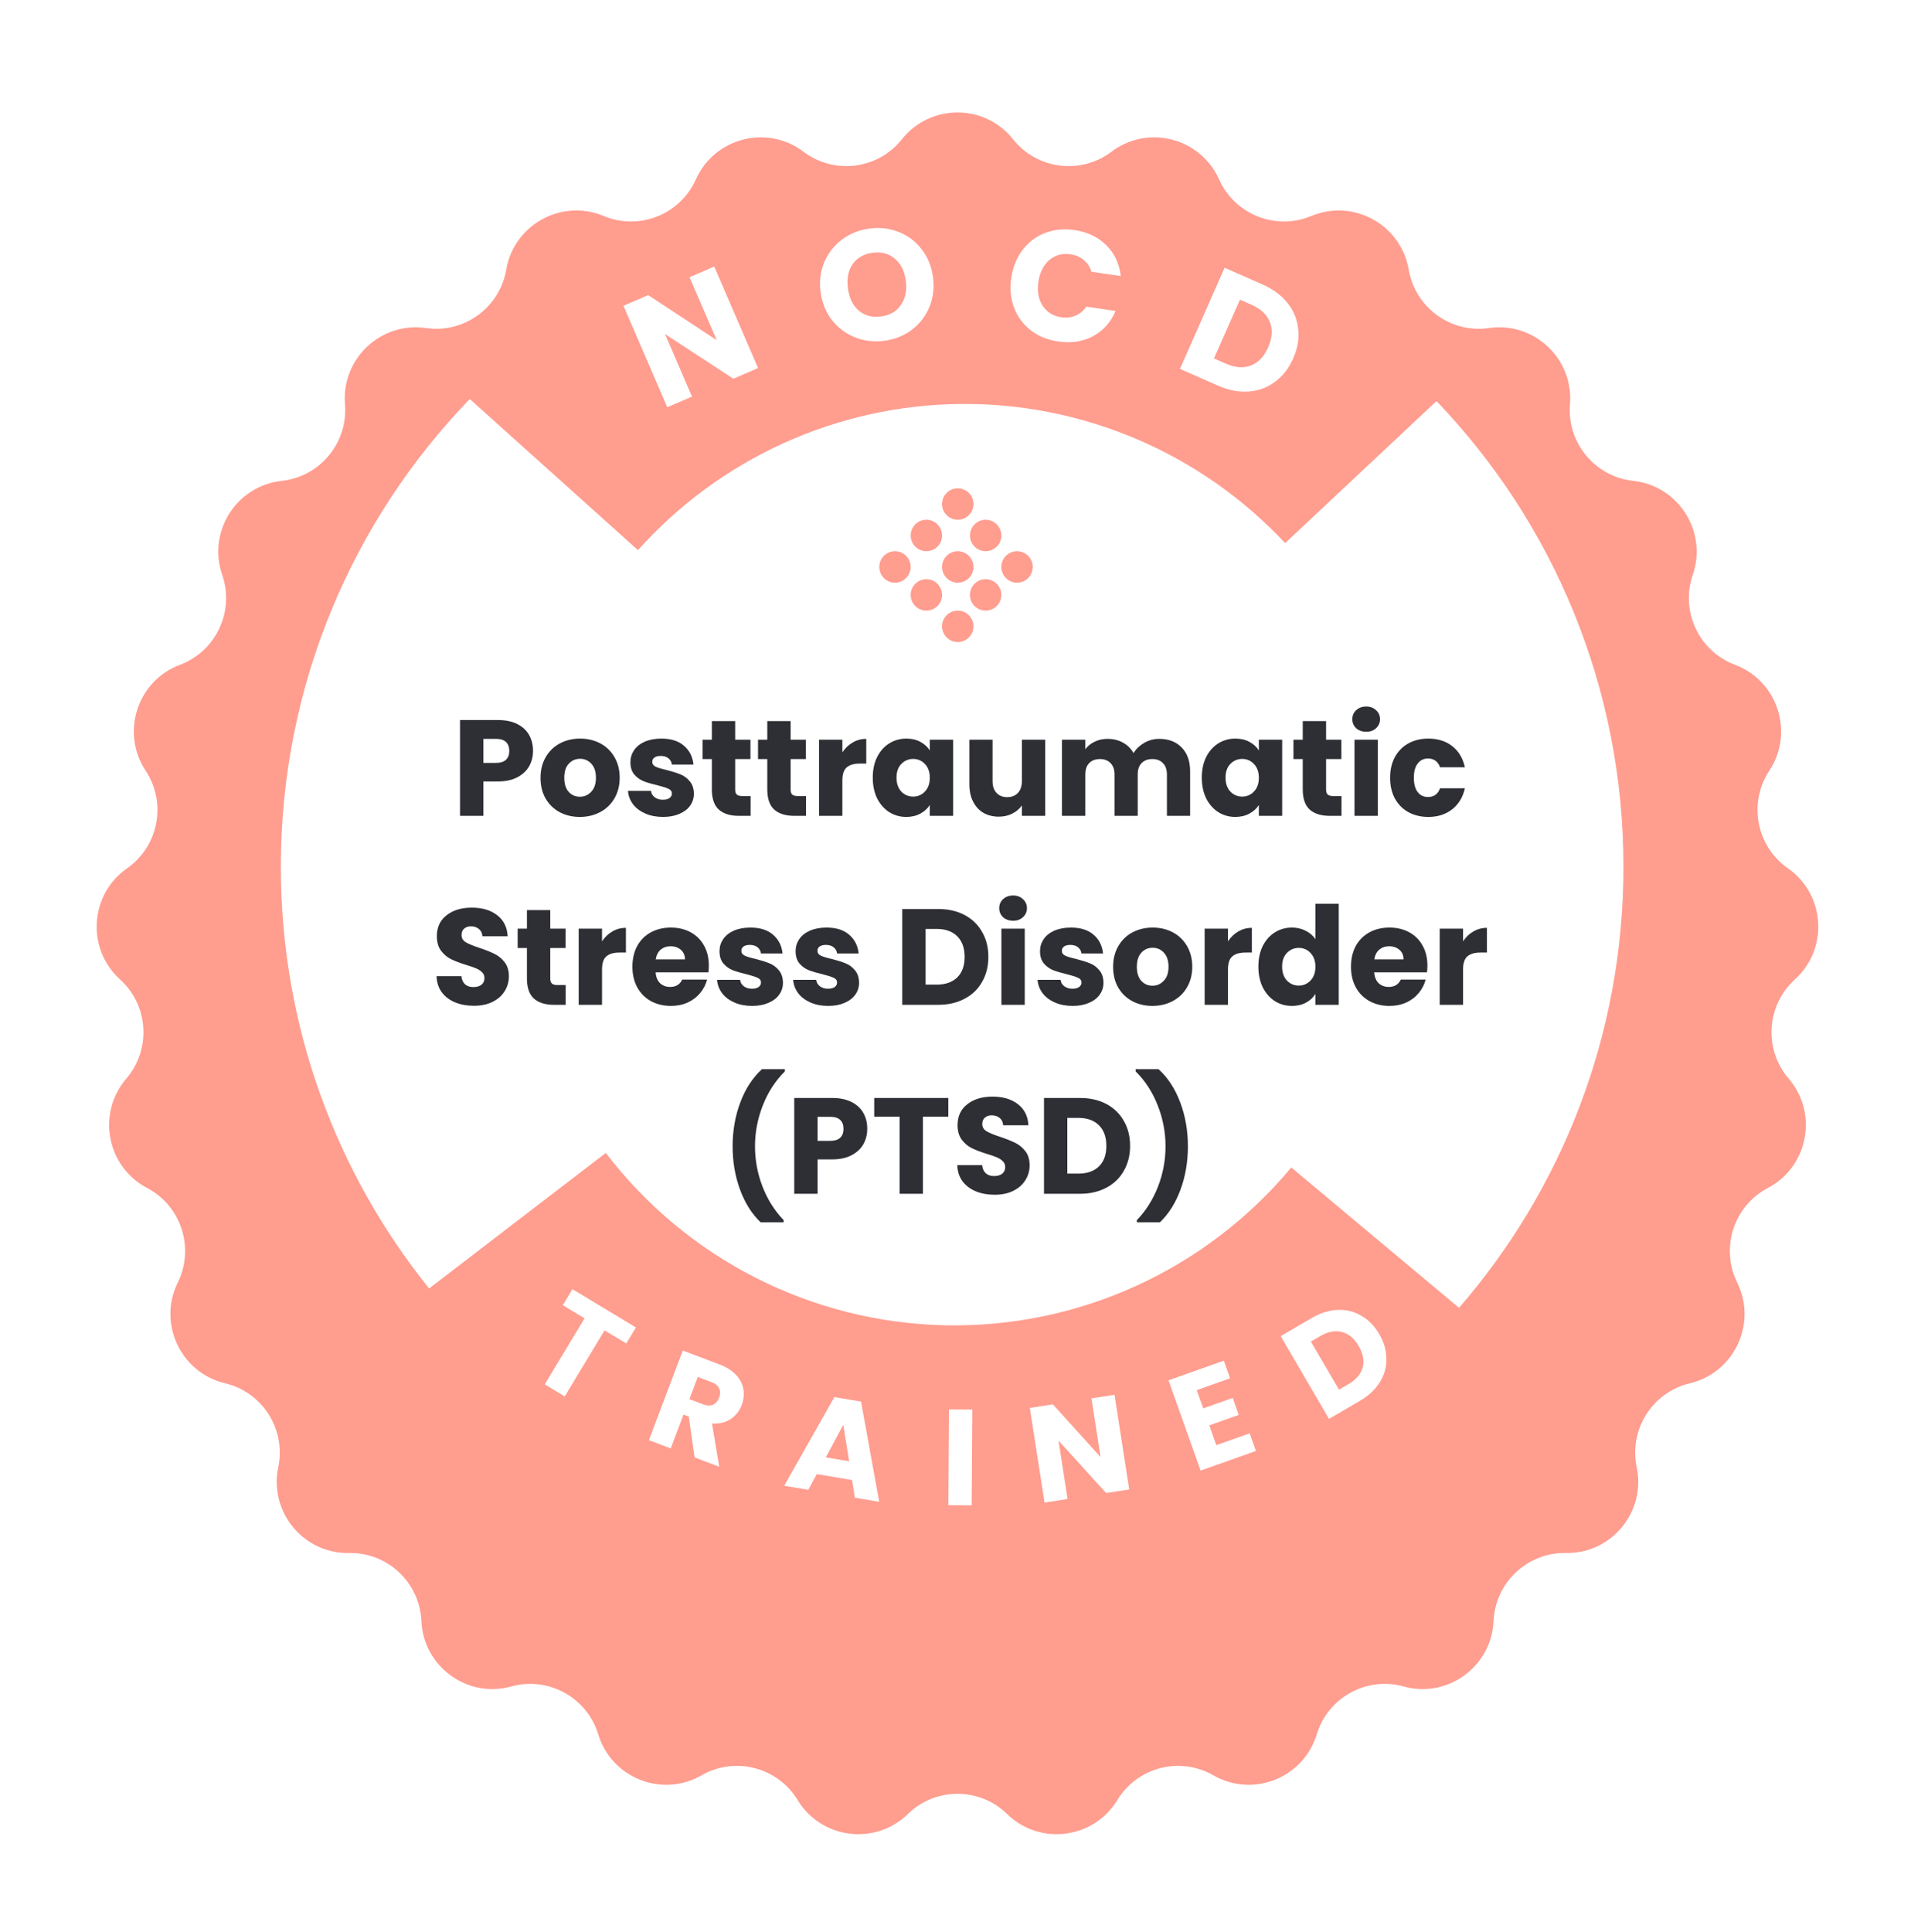 <svg width="183" height="184" viewBox="0 0 183 184" fill="none" xmlns="http://www.w3.org/2000/svg">
<g filter="url(#filter0_d_2618_3493)">
<path fill-rule="evenodd" clip-rule="evenodd" d="M96.508 3.267C93.8 -0.138 88.626 -0.138 85.918 3.267C83.633 6.14 79.473 6.666 76.545 4.452C73.077 1.828 68.066 3.121 66.29 7.09C64.791 10.441 60.891 11.989 57.505 10.574C53.493 8.896 48.962 11.398 48.227 15.684C47.607 19.301 44.214 21.775 40.582 21.247C36.279 20.622 32.513 24.174 32.865 28.507C33.163 32.166 30.491 35.408 26.841 35.802C22.517 36.268 19.751 40.644 21.169 44.756C22.366 48.228 20.584 52.031 17.146 53.322C13.072 54.852 11.478 59.776 13.874 63.408C15.897 66.475 15.114 70.6 12.104 72.707C8.537 75.205 8.213 80.368 11.439 83.293C14.162 85.761 14.423 89.951 12.032 92.741C9.199 96.046 10.165 101.13 14.016 103.159C17.266 104.872 18.558 108.867 16.936 112.163C15.014 116.066 17.211 120.753 21.444 121.759C25.016 122.608 27.26 126.158 26.507 129.752C25.615 134.008 28.907 138.004 33.255 137.924C36.925 137.856 39.981 140.737 40.144 144.404C40.336 148.747 44.518 151.798 48.708 150.638C52.245 149.658 55.921 151.686 56.989 155.197C58.254 159.357 63.063 161.27 66.832 159.103C70.014 157.273 74.077 158.319 75.984 161.455C78.243 165.172 83.376 165.824 86.489 162.785C89.116 160.221 93.309 160.221 95.937 162.785C99.049 165.824 104.182 165.172 106.442 161.455C108.349 158.319 112.411 157.273 115.593 159.103C119.363 161.27 124.172 159.357 125.437 155.197C126.505 151.686 130.18 149.658 133.717 150.638C137.908 151.798 142.089 148.747 142.282 144.404C142.445 140.737 145.501 137.856 149.171 137.924C153.519 138.004 156.811 134.008 155.919 129.752C155.166 126.158 157.41 122.608 160.982 121.759C165.215 120.753 167.412 116.066 165.49 112.163C163.867 108.867 165.159 104.872 168.409 103.159C172.26 101.13 173.227 96.046 170.394 92.741C168.002 89.951 168.264 85.761 170.986 83.293C174.212 80.368 173.888 75.205 170.321 72.707C167.311 70.6 166.529 66.475 168.552 63.408C170.948 59.776 169.354 54.852 165.28 53.322C161.842 52.031 160.06 48.228 161.257 44.756C162.674 40.644 159.908 36.268 155.584 35.802C151.934 35.408 149.263 32.166 149.561 28.507C149.913 24.174 146.146 20.622 141.843 21.247C138.211 21.775 134.819 19.301 134.198 15.684C133.464 11.398 128.932 8.896 124.921 10.574C121.535 11.989 117.635 10.441 116.136 7.09C114.36 3.121 109.349 1.828 105.881 4.452C102.953 6.666 98.793 6.14 96.508 3.267Z" fill="#FF9D8F"/>
</g>
<path fill-rule="evenodd" clip-rule="evenodd" d="M60.774 52.401L44.752 38.008C33.611 49.538 26.754 65.249 26.754 82.564C26.754 97.772 32.043 111.741 40.879 122.728L57.711 109.818C61.523 114.808 66.408 118.874 72.002 121.716C77.597 124.558 83.758 126.102 90.029 126.235C96.3 126.368 102.52 125.086 108.23 122.484C113.939 119.882 118.991 116.026 123.011 111.203L138.992 124.571C148.749 113.324 154.656 98.635 154.656 82.564C154.656 65.346 147.876 49.715 136.845 38.203L122.426 51.732C118.463 47.492 113.663 44.125 108.33 41.844C102.998 39.562 97.251 38.416 91.453 38.479C85.655 38.542 79.934 39.812 74.653 42.209C69.371 44.606 64.645 48.077 60.774 52.401ZM88.249 52.504C89.075 52.504 89.744 51.834 89.744 51.007C89.744 50.179 89.075 49.509 88.249 49.509C87.423 49.509 86.754 50.179 86.754 51.007C86.754 51.834 87.423 52.504 88.249 52.504ZM95.392 51.007C95.392 51.834 94.723 52.504 93.897 52.504C93.072 52.504 92.402 51.834 92.402 51.007C92.402 50.179 93.072 49.509 93.897 49.509C94.723 49.509 95.392 50.179 95.392 51.007ZM91.239 49.509C92.065 49.509 92.734 48.839 92.734 48.011C92.734 47.184 92.065 46.514 91.239 46.514C90.413 46.514 89.744 47.184 89.744 48.011C89.744 48.839 90.413 49.509 91.239 49.509ZM92.734 54.003C92.734 54.83 92.065 55.5 91.239 55.5C90.413 55.5 89.744 54.83 89.744 54.003C89.744 53.175 90.413 52.505 91.239 52.505C92.065 52.505 92.734 53.175 92.734 54.003ZM96.886 55.5C97.711 55.5 98.381 54.83 98.381 54.003C98.381 53.175 97.711 52.505 96.886 52.505C96.06 52.505 95.391 53.175 95.391 54.003C95.391 54.83 96.06 55.5 96.886 55.5ZM92.734 59.66C92.734 60.487 92.065 61.158 91.239 61.158C90.413 61.158 89.744 60.487 89.744 59.66C89.744 58.833 90.413 58.162 91.239 58.162C92.065 58.162 92.734 58.833 92.734 59.66ZM85.259 55.5C86.084 55.5 86.754 54.83 86.754 54.003C86.754 53.175 86.084 52.505 85.259 52.505C84.433 52.505 83.764 53.175 83.764 54.003C83.764 54.83 84.433 55.5 85.259 55.5ZM95.39 56.665C95.39 57.492 94.721 58.163 93.895 58.163C93.07 58.163 92.4 57.492 92.4 56.665C92.4 55.838 93.07 55.167 93.895 55.167C94.721 55.167 95.39 55.838 95.39 56.665ZM88.249 58.163C89.075 58.163 89.744 57.492 89.744 56.665C89.744 55.838 89.075 55.167 88.249 55.167C87.423 55.167 86.754 55.838 86.754 56.665C86.754 57.492 87.423 58.163 88.249 58.163Z" fill="white"/>
<path d="M50.778 71.522C50.778 72.051 50.656 72.536 50.414 72.978C50.171 73.411 49.798 73.762 49.296 74.031C48.793 74.3 48.169 74.434 47.424 74.434H46.046V77.71H43.823V68.584H47.424C48.152 68.584 48.767 68.71 49.27 68.961C49.772 69.212 50.149 69.559 50.401 70.001C50.652 70.443 50.778 70.95 50.778 71.522ZM47.255 72.666C47.679 72.666 47.996 72.566 48.204 72.367C48.412 72.168 48.516 71.886 48.516 71.522C48.516 71.158 48.412 70.876 48.204 70.677C47.996 70.478 47.679 70.378 47.255 70.378H46.046V72.666H47.255ZM55.237 77.814C54.526 77.814 53.885 77.662 53.313 77.359C52.75 77.056 52.303 76.622 51.974 76.059C51.653 75.496 51.493 74.837 51.493 74.083C51.493 73.338 51.658 72.683 51.987 72.12C52.316 71.548 52.767 71.11 53.339 70.807C53.911 70.504 54.552 70.352 55.263 70.352C55.974 70.352 56.615 70.504 57.187 70.807C57.759 71.11 58.21 71.548 58.539 72.12C58.868 72.683 59.033 73.338 59.033 74.083C59.033 74.828 58.864 75.487 58.526 76.059C58.197 76.622 57.742 77.056 57.161 77.359C56.589 77.662 55.948 77.814 55.237 77.814ZM55.237 75.89C55.662 75.89 56.021 75.734 56.316 75.422C56.619 75.11 56.771 74.664 56.771 74.083C56.771 73.502 56.624 73.056 56.329 72.744C56.043 72.432 55.688 72.276 55.263 72.276C54.83 72.276 54.47 72.432 54.184 72.744C53.898 73.047 53.755 73.494 53.755 74.083C53.755 74.664 53.894 75.11 54.171 75.422C54.457 75.734 54.812 75.89 55.237 75.89ZM63.163 77.814C62.531 77.814 61.967 77.706 61.473 77.489C60.979 77.272 60.589 76.978 60.303 76.605C60.017 76.224 59.857 75.799 59.822 75.331H62.019C62.045 75.582 62.162 75.786 62.37 75.942C62.578 76.098 62.834 76.176 63.137 76.176C63.415 76.176 63.627 76.124 63.774 76.02C63.93 75.907 64.008 75.764 64.008 75.591C64.008 75.383 63.9 75.231 63.683 75.136C63.467 75.032 63.116 74.919 62.63 74.798C62.11 74.677 61.677 74.551 61.33 74.421C60.984 74.282 60.685 74.07 60.433 73.784C60.182 73.489 60.056 73.095 60.056 72.601C60.056 72.185 60.169 71.808 60.394 71.47C60.628 71.123 60.966 70.85 61.408 70.651C61.859 70.452 62.392 70.352 63.007 70.352C63.917 70.352 64.632 70.577 65.152 71.028C65.681 71.479 65.984 72.077 66.062 72.822H64.008C63.974 72.571 63.861 72.371 63.67 72.224C63.488 72.077 63.246 72.003 62.942 72.003C62.682 72.003 62.483 72.055 62.344 72.159C62.206 72.254 62.136 72.389 62.136 72.562C62.136 72.77 62.245 72.926 62.461 73.03C62.687 73.134 63.033 73.238 63.501 73.342C64.039 73.481 64.476 73.619 64.814 73.758C65.152 73.888 65.447 74.105 65.698 74.408C65.958 74.703 66.093 75.101 66.101 75.604C66.101 76.029 65.98 76.41 65.737 76.748C65.503 77.077 65.161 77.337 64.71 77.528C64.268 77.719 63.753 77.814 63.163 77.814ZM71.504 75.825V77.71H70.373C69.567 77.71 68.939 77.515 68.488 77.125C68.038 76.726 67.812 76.081 67.812 75.188V72.302H66.928V70.456H67.812V68.688H70.035V70.456H71.491V72.302H70.035V75.214C70.035 75.431 70.087 75.587 70.191 75.682C70.295 75.777 70.469 75.825 70.711 75.825H71.504ZM76.785 75.825V77.71H75.654C74.849 77.71 74.22 77.515 73.769 77.125C73.319 76.726 73.094 76.081 73.094 75.188V72.302H72.21V70.456H73.094V68.688H75.317V70.456H76.772V72.302H75.317V75.214C75.317 75.431 75.368 75.587 75.472 75.682C75.576 75.777 75.75 75.825 75.993 75.825H76.785ZM80.247 71.665C80.507 71.266 80.832 70.954 81.222 70.729C81.612 70.495 82.045 70.378 82.522 70.378V72.731H81.911C81.356 72.731 80.94 72.852 80.663 73.095C80.385 73.329 80.247 73.745 80.247 74.343V77.71H78.024V70.456H80.247V71.665ZM83.142 74.07C83.142 73.325 83.281 72.67 83.558 72.107C83.844 71.544 84.23 71.11 84.715 70.807C85.201 70.504 85.742 70.352 86.34 70.352C86.852 70.352 87.298 70.456 87.679 70.664C88.069 70.872 88.368 71.145 88.576 71.483V70.456H90.799V77.71H88.576V76.683C88.36 77.021 88.056 77.294 87.666 77.502C87.285 77.71 86.839 77.814 86.327 77.814C85.738 77.814 85.201 77.662 84.715 77.359C84.23 77.047 83.844 76.609 83.558 76.046C83.281 75.474 83.142 74.815 83.142 74.07ZM88.576 74.083C88.576 73.528 88.42 73.091 88.108 72.77C87.805 72.449 87.432 72.289 86.99 72.289C86.548 72.289 86.171 72.449 85.859 72.77C85.556 73.082 85.404 73.515 85.404 74.07C85.404 74.625 85.556 75.067 85.859 75.396C86.171 75.717 86.548 75.877 86.99 75.877C87.432 75.877 87.805 75.717 88.108 75.396C88.42 75.075 88.576 74.638 88.576 74.083ZM99.571 70.456V77.71H97.348V76.722C97.122 77.043 96.815 77.303 96.425 77.502C96.043 77.693 95.619 77.788 95.151 77.788C94.596 77.788 94.106 77.667 93.682 77.424C93.257 77.173 92.928 76.813 92.694 76.345C92.46 75.877 92.343 75.327 92.343 74.694V70.456H94.553V74.395C94.553 74.88 94.678 75.257 94.93 75.526C95.181 75.795 95.519 75.929 95.944 75.929C96.377 75.929 96.719 75.795 96.971 75.526C97.222 75.257 97.348 74.88 97.348 74.395V70.456H99.571ZM110.423 70.378C111.325 70.378 112.04 70.651 112.568 71.197C113.106 71.743 113.374 72.501 113.374 73.472V77.71H111.164V73.771C111.164 73.303 111.039 72.943 110.787 72.692C110.545 72.432 110.207 72.302 109.773 72.302C109.34 72.302 108.998 72.432 108.746 72.692C108.504 72.943 108.382 73.303 108.382 73.771V77.71H106.172V73.771C106.172 73.303 106.047 72.943 105.795 72.692C105.553 72.432 105.215 72.302 104.781 72.302C104.348 72.302 104.006 72.432 103.754 72.692C103.512 72.943 103.39 73.303 103.39 73.771V77.71H101.167V70.456H103.39V71.366C103.616 71.063 103.91 70.824 104.274 70.651C104.638 70.469 105.05 70.378 105.509 70.378C106.055 70.378 106.541 70.495 106.965 70.729C107.399 70.963 107.737 71.297 107.979 71.73C108.231 71.331 108.573 71.006 109.006 70.755C109.44 70.504 109.912 70.378 110.423 70.378ZM114.487 74.07C114.487 73.325 114.626 72.67 114.903 72.107C115.189 71.544 115.575 71.11 116.06 70.807C116.545 70.504 117.087 70.352 117.685 70.352C118.196 70.352 118.643 70.456 119.024 70.664C119.414 70.872 119.713 71.145 119.921 71.483V70.456H122.144V77.71H119.921V76.683C119.704 77.021 119.401 77.294 119.011 77.502C118.63 77.71 118.183 77.814 117.672 77.814C117.083 77.814 116.545 77.662 116.06 77.359C115.575 77.047 115.189 76.609 114.903 76.046C114.626 75.474 114.487 74.815 114.487 74.07ZM119.921 74.083C119.921 73.528 119.765 73.091 119.453 72.77C119.15 72.449 118.777 72.289 118.335 72.289C117.893 72.289 117.516 72.449 117.204 72.77C116.901 73.082 116.749 73.515 116.749 74.07C116.749 74.625 116.901 75.067 117.204 75.396C117.516 75.717 117.893 75.877 118.335 75.877C118.777 75.877 119.15 75.717 119.453 75.396C119.765 75.075 119.921 74.638 119.921 74.083ZM127.795 75.825V77.71H126.664C125.858 77.71 125.23 77.515 124.779 77.125C124.329 76.726 124.103 76.081 124.103 75.188V72.302H123.219V70.456H124.103V68.688H126.326V70.456H127.782V72.302H126.326V75.214C126.326 75.431 126.378 75.587 126.482 75.682C126.586 75.777 126.76 75.825 127.002 75.825H127.795ZM130.152 69.702C129.762 69.702 129.441 69.589 129.19 69.364C128.947 69.13 128.826 68.844 128.826 68.506C128.826 68.159 128.947 67.873 129.19 67.648C129.441 67.414 129.762 67.297 130.152 67.297C130.533 67.297 130.845 67.414 131.088 67.648C131.339 67.873 131.465 68.159 131.465 68.506C131.465 68.844 131.339 69.13 131.088 69.364C130.845 69.589 130.533 69.702 130.152 69.702ZM131.257 70.456V77.71H129.034V70.456H131.257ZM132.426 74.083C132.426 73.329 132.577 72.67 132.881 72.107C133.193 71.544 133.622 71.11 134.168 70.807C134.722 70.504 135.355 70.352 136.066 70.352C136.976 70.352 137.734 70.59 138.341 71.067C138.956 71.544 139.359 72.215 139.55 73.082H137.184C136.984 72.527 136.599 72.25 136.027 72.25C135.619 72.25 135.294 72.41 135.052 72.731C134.809 73.043 134.688 73.494 134.688 74.083C134.688 74.672 134.809 75.127 135.052 75.448C135.294 75.76 135.619 75.916 136.027 75.916C136.599 75.916 136.984 75.639 137.184 75.084H139.55C139.359 75.933 138.956 76.601 138.341 77.086C137.725 77.571 136.967 77.814 136.066 77.814C135.355 77.814 134.722 77.662 134.168 77.359C133.622 77.056 133.193 76.622 132.881 76.059C132.577 75.496 132.426 74.837 132.426 74.083ZM45.151 95.801C44.483 95.801 43.885 95.693 43.356 95.476C42.828 95.259 42.403 94.939 42.083 94.514C41.77 94.089 41.606 93.578 41.589 92.98H43.955C43.989 93.318 44.106 93.578 44.306 93.76C44.505 93.933 44.765 94.02 45.086 94.02C45.415 94.02 45.675 93.946 45.865 93.799C46.056 93.643 46.151 93.431 46.151 93.162C46.151 92.937 46.074 92.75 45.917 92.603C45.77 92.456 45.584 92.334 45.358 92.239C45.142 92.144 44.83 92.035 44.422 91.914C43.833 91.732 43.352 91.55 42.98 91.368C42.607 91.186 42.286 90.917 42.017 90.562C41.749 90.207 41.614 89.743 41.614 89.171C41.614 88.322 41.922 87.659 42.538 87.182C43.153 86.697 43.955 86.454 44.943 86.454C45.948 86.454 46.758 86.697 47.373 87.182C47.989 87.659 48.318 88.326 48.361 89.184H45.956C45.939 88.889 45.831 88.66 45.632 88.495C45.432 88.322 45.176 88.235 44.864 88.235C44.596 88.235 44.379 88.309 44.215 88.456C44.05 88.595 43.968 88.798 43.968 89.067C43.968 89.362 44.106 89.591 44.383 89.756C44.661 89.921 45.094 90.098 45.684 90.289C46.273 90.488 46.749 90.679 47.114 90.861C47.486 91.043 47.807 91.307 48.075 91.654C48.344 92.001 48.478 92.447 48.478 92.993C48.478 93.513 48.344 93.985 48.075 94.41C47.816 94.835 47.434 95.173 46.931 95.424C46.429 95.675 45.835 95.801 45.151 95.801ZM53.889 93.825V95.71H52.758C51.953 95.71 51.324 95.515 50.873 95.125C50.423 94.726 50.197 94.081 50.197 93.188V90.302H49.313V88.456H50.197V86.688H52.42V88.456H53.877V90.302H52.42V93.214C52.42 93.431 52.472 93.587 52.577 93.682C52.681 93.777 52.854 93.825 53.096 93.825H53.889ZM57.351 89.665C57.611 89.266 57.936 88.954 58.326 88.729C58.716 88.495 59.149 88.378 59.626 88.378V90.731H59.015C58.46 90.731 58.044 90.852 57.767 91.095C57.489 91.329 57.351 91.745 57.351 92.343V95.71H55.128V88.456H57.351V89.665ZM67.526 91.966C67.526 92.174 67.513 92.391 67.487 92.616H62.456C62.491 93.067 62.634 93.413 62.885 93.656C63.145 93.89 63.462 94.007 63.834 94.007C64.389 94.007 64.775 93.773 64.991 93.305H67.357C67.236 93.782 67.015 94.211 66.694 94.592C66.382 94.973 65.988 95.272 65.511 95.489C65.035 95.706 64.502 95.814 63.912 95.814C63.202 95.814 62.569 95.662 62.014 95.359C61.46 95.056 61.026 94.622 60.714 94.059C60.402 93.496 60.246 92.837 60.246 92.083C60.246 91.329 60.398 90.67 60.701 90.107C61.013 89.544 61.447 89.11 62.001 88.807C62.556 88.504 63.193 88.352 63.912 88.352C64.614 88.352 65.238 88.499 65.784 88.794C66.33 89.089 66.755 89.509 67.058 90.055C67.37 90.601 67.526 91.238 67.526 91.966ZM65.251 91.381C65.251 91 65.121 90.696 64.861 90.471C64.601 90.246 64.276 90.133 63.886 90.133C63.514 90.133 63.197 90.241 62.937 90.458C62.686 90.675 62.53 90.982 62.469 91.381H65.251ZM71.65 95.814C71.017 95.814 70.454 95.706 69.96 95.489C69.466 95.272 69.076 94.978 68.79 94.605C68.504 94.224 68.344 93.799 68.309 93.331H70.506C70.532 93.582 70.649 93.786 70.857 93.942C71.065 94.098 71.321 94.176 71.624 94.176C71.901 94.176 72.114 94.124 72.261 94.02C72.417 93.907 72.495 93.764 72.495 93.591C72.495 93.383 72.387 93.231 72.17 93.136C71.953 93.032 71.602 92.919 71.117 92.798C70.597 92.677 70.164 92.551 69.817 92.421C69.47 92.282 69.171 92.07 68.92 91.784C68.669 91.489 68.543 91.095 68.543 90.601C68.543 90.185 68.656 89.808 68.881 89.47C69.115 89.123 69.453 88.85 69.895 88.651C70.346 88.452 70.879 88.352 71.494 88.352C72.404 88.352 73.119 88.577 73.639 89.028C74.168 89.479 74.471 90.077 74.549 90.822H72.495C72.46 90.571 72.348 90.371 72.157 90.224C71.975 90.077 71.732 90.003 71.429 90.003C71.169 90.003 70.97 90.055 70.831 90.159C70.692 90.254 70.623 90.389 70.623 90.562C70.623 90.77 70.731 90.926 70.948 91.03C71.173 91.134 71.52 91.238 71.988 91.342C72.525 91.481 72.963 91.619 73.301 91.758C73.639 91.888 73.934 92.105 74.185 92.408C74.445 92.703 74.579 93.101 74.588 93.604C74.588 94.029 74.467 94.41 74.224 94.748C73.99 95.077 73.648 95.337 73.197 95.528C72.755 95.719 72.239 95.814 71.65 95.814ZM78.899 95.814C78.266 95.814 77.703 95.706 77.209 95.489C76.715 95.272 76.325 94.978 76.039 94.605C75.753 94.224 75.593 93.799 75.558 93.331H77.755C77.781 93.582 77.898 93.786 78.106 93.942C78.314 94.098 78.57 94.176 78.873 94.176C79.15 94.176 79.363 94.124 79.51 94.02C79.666 93.907 79.744 93.764 79.744 93.591C79.744 93.383 79.636 93.231 79.419 93.136C79.202 93.032 78.851 92.919 78.366 92.798C77.846 92.677 77.413 92.551 77.066 92.421C76.719 92.282 76.42 92.07 76.169 91.784C75.918 91.489 75.792 91.095 75.792 90.601C75.792 90.185 75.905 89.808 76.13 89.47C76.364 89.123 76.702 88.85 77.144 88.651C77.595 88.452 78.128 88.352 78.743 88.352C79.653 88.352 80.368 88.577 80.888 89.028C81.417 89.479 81.72 90.077 81.798 90.822H79.744C79.709 90.571 79.597 90.371 79.406 90.224C79.224 90.077 78.981 90.003 78.678 90.003C78.418 90.003 78.219 90.055 78.08 90.159C77.941 90.254 77.872 90.389 77.872 90.562C77.872 90.77 77.98 90.926 78.197 91.03C78.422 91.134 78.769 91.238 79.237 91.342C79.774 91.481 80.212 91.619 80.55 91.758C80.888 91.888 81.183 92.105 81.434 92.408C81.694 92.703 81.828 93.101 81.837 93.604C81.837 94.029 81.716 94.41 81.473 94.748C81.239 95.077 80.897 95.337 80.446 95.528C80.004 95.719 79.488 95.814 78.899 95.814ZM89.371 86.584C90.333 86.584 91.174 86.775 91.893 87.156C92.612 87.537 93.167 88.075 93.557 88.768C93.956 89.453 94.155 90.246 94.155 91.147C94.155 92.04 93.956 92.833 93.557 93.526C93.167 94.219 92.608 94.757 91.88 95.138C91.161 95.519 90.324 95.71 89.371 95.71H85.952V86.584H89.371ZM89.228 93.786C90.069 93.786 90.723 93.556 91.191 93.097C91.659 92.638 91.893 91.988 91.893 91.147C91.893 90.306 91.659 89.652 91.191 89.184C90.723 88.716 90.069 88.482 89.228 88.482H88.175V93.786H89.228ZM96.515 87.702C96.125 87.702 95.805 87.589 95.553 87.364C95.311 87.13 95.189 86.844 95.189 86.506C95.189 86.159 95.311 85.873 95.553 85.648C95.805 85.414 96.125 85.297 96.515 85.297C96.897 85.297 97.209 85.414 97.451 85.648C97.703 85.873 97.828 86.159 97.828 86.506C97.828 86.844 97.703 87.13 97.451 87.364C97.209 87.589 96.897 87.702 96.515 87.702ZM97.62 88.456V95.71H95.397V88.456H97.62ZM102.182 95.814C101.55 95.814 100.986 95.706 100.492 95.489C99.998 95.272 99.608 94.978 99.322 94.605C99.036 94.224 98.876 93.799 98.841 93.331H101.038C101.064 93.582 101.181 93.786 101.389 93.942C101.597 94.098 101.853 94.176 102.156 94.176C102.434 94.176 102.646 94.124 102.793 94.02C102.949 93.907 103.027 93.764 103.027 93.591C103.027 93.383 102.919 93.231 102.702 93.136C102.486 93.032 102.135 92.919 101.649 92.798C101.129 92.677 100.696 92.551 100.349 92.421C100.003 92.282 99.704 92.07 99.452 91.784C99.201 91.489 99.075 91.095 99.075 90.601C99.075 90.185 99.188 89.808 99.413 89.47C99.647 89.123 99.985 88.85 100.427 88.651C100.878 88.452 101.411 88.352 102.026 88.352C102.936 88.352 103.651 88.577 104.171 89.028C104.7 89.479 105.003 90.077 105.081 90.822H103.027C102.993 90.571 102.88 90.371 102.689 90.224C102.507 90.077 102.265 90.003 101.961 90.003C101.701 90.003 101.502 90.055 101.363 90.159C101.225 90.254 101.155 90.389 101.155 90.562C101.155 90.77 101.264 90.926 101.48 91.03C101.706 91.134 102.052 91.238 102.52 91.342C103.058 91.481 103.495 91.619 103.833 91.758C104.171 91.888 104.466 92.105 104.717 92.408C104.977 92.703 105.112 93.101 105.12 93.604C105.12 94.029 104.999 94.41 104.756 94.748C104.522 95.077 104.18 95.337 103.729 95.528C103.287 95.719 102.772 95.814 102.182 95.814ZM109.782 95.814C109.072 95.814 108.43 95.662 107.858 95.359C107.295 95.056 106.849 94.622 106.519 94.059C106.199 93.496 106.038 92.837 106.038 92.083C106.038 91.338 106.203 90.683 106.532 90.12C106.862 89.548 107.312 89.11 107.884 88.807C108.456 88.504 109.098 88.352 109.808 88.352C110.519 88.352 111.16 88.504 111.732 88.807C112.304 89.11 112.755 89.548 113.084 90.12C113.414 90.683 113.578 91.338 113.578 92.083C113.578 92.828 113.409 93.487 113.071 94.059C112.742 94.622 112.287 95.056 111.706 95.359C111.134 95.662 110.493 95.814 109.782 95.814ZM109.782 93.89C110.207 93.89 110.567 93.734 110.861 93.422C111.165 93.11 111.316 92.664 111.316 92.083C111.316 91.502 111.169 91.056 110.874 90.744C110.588 90.432 110.233 90.276 109.808 90.276C109.375 90.276 109.015 90.432 108.729 90.744C108.443 91.047 108.3 91.494 108.3 92.083C108.3 92.664 108.439 93.11 108.716 93.422C109.002 93.734 109.358 93.89 109.782 93.89ZM116.981 89.665C117.241 89.266 117.566 88.954 117.956 88.729C118.346 88.495 118.779 88.378 119.256 88.378V90.731H118.645C118.09 90.731 117.674 90.852 117.397 91.095C117.119 91.329 116.981 91.745 116.981 92.343V95.71H114.758V88.456H116.981V89.665ZM119.876 92.07C119.876 91.325 120.015 90.67 120.292 90.107C120.578 89.544 120.964 89.11 121.449 88.807C121.935 88.504 122.476 88.352 123.074 88.352C123.551 88.352 123.984 88.452 124.374 88.651C124.773 88.85 125.085 89.119 125.31 89.457V86.09H127.533V95.71H125.31V94.67C125.102 95.017 124.803 95.294 124.413 95.502C124.032 95.71 123.586 95.814 123.074 95.814C122.476 95.814 121.935 95.662 121.449 95.359C120.964 95.047 120.578 94.609 120.292 94.046C120.015 93.474 119.876 92.815 119.876 92.07ZM125.31 92.083C125.31 91.528 125.154 91.091 124.842 90.77C124.539 90.449 124.166 90.289 123.724 90.289C123.282 90.289 122.905 90.449 122.593 90.77C122.29 91.082 122.138 91.515 122.138 92.07C122.138 92.625 122.29 93.067 122.593 93.396C122.905 93.717 123.282 93.877 123.724 93.877C124.166 93.877 124.539 93.717 124.842 93.396C125.154 93.075 125.31 92.638 125.31 92.083ZM135.979 91.966C135.979 92.174 135.966 92.391 135.94 92.616H130.909C130.944 93.067 131.087 93.413 131.338 93.656C131.598 93.89 131.915 94.007 132.287 94.007C132.842 94.007 133.228 93.773 133.444 93.305H135.81C135.689 93.782 135.468 94.211 135.147 94.592C134.835 94.973 134.441 95.272 133.964 95.489C133.488 95.706 132.955 95.814 132.365 95.814C131.655 95.814 131.022 95.662 130.467 95.359C129.913 95.056 129.479 94.622 129.167 94.059C128.855 93.496 128.699 92.837 128.699 92.083C128.699 91.329 128.851 90.67 129.154 90.107C129.466 89.544 129.9 89.11 130.454 88.807C131.009 88.504 131.646 88.352 132.365 88.352C133.067 88.352 133.691 88.499 134.237 88.794C134.783 89.089 135.208 89.509 135.511 90.055C135.823 90.601 135.979 91.238 135.979 91.966ZM133.704 91.381C133.704 91 133.574 90.696 133.314 90.471C133.054 90.246 132.729 90.133 132.339 90.133C131.967 90.133 131.65 90.241 131.39 90.458C131.139 90.675 130.983 90.982 130.922 91.381H133.704ZM139.375 89.665C139.635 89.266 139.96 88.954 140.35 88.729C140.74 88.495 141.174 88.378 141.65 88.378V90.731H141.039C140.485 90.731 140.069 90.852 139.791 91.095C139.514 91.329 139.375 91.745 139.375 92.343V95.71H137.152V88.456H139.375V89.665ZM72.457 116.427C71.617 115.621 70.962 114.581 70.494 113.307C70.026 112.033 69.792 110.659 69.792 109.186C69.792 107.695 70.035 106.304 70.52 105.013C71.005 103.713 71.695 102.656 72.587 101.841H74.771V102.049C73.861 102.95 73.159 104.034 72.665 105.299C72.171 106.556 71.924 107.851 71.924 109.186C71.924 110.512 72.162 111.79 72.639 113.021C73.116 114.252 73.787 115.318 74.654 116.219V116.427H72.457ZM82.617 107.522C82.617 108.051 82.496 108.536 82.253 108.978C82.011 109.411 81.638 109.762 81.135 110.031C80.633 110.3 80.009 110.434 79.263 110.434H77.885V113.71H75.662V104.584H79.263C79.991 104.584 80.607 104.71 81.109 104.961C81.612 105.212 81.989 105.559 82.24 106.001C82.492 106.443 82.617 106.95 82.617 107.522ZM79.094 108.666C79.519 108.666 79.835 108.566 80.043 108.367C80.251 108.168 80.355 107.886 80.355 107.522C80.355 107.158 80.251 106.876 80.043 106.677C79.835 106.478 79.519 106.378 79.094 106.378H77.885V108.666H79.094ZM90.34 104.584V106.365H87.922V113.71H85.699V106.365H83.281V104.584H90.34ZM94.757 113.801C94.09 113.801 93.492 113.693 92.963 113.476C92.435 113.259 92.01 112.939 91.689 112.514C91.377 112.089 91.213 111.578 91.195 110.98H93.561C93.596 111.318 93.713 111.578 93.912 111.76C94.112 111.933 94.372 112.02 94.692 112.02C95.022 112.02 95.282 111.946 95.472 111.799C95.663 111.643 95.758 111.431 95.758 111.162C95.758 110.937 95.68 110.75 95.524 110.603C95.377 110.456 95.191 110.334 94.965 110.239C94.749 110.144 94.437 110.035 94.029 109.914C93.44 109.732 92.959 109.55 92.586 109.368C92.214 109.186 91.893 108.917 91.624 108.562C91.356 108.207 91.221 107.743 91.221 107.171C91.221 106.322 91.529 105.659 92.144 105.182C92.76 104.697 93.561 104.454 94.549 104.454C95.555 104.454 96.365 104.697 96.98 105.182C97.596 105.659 97.925 106.326 97.968 107.184H95.563C95.546 106.889 95.438 106.66 95.238 106.495C95.039 106.322 94.783 106.235 94.471 106.235C94.203 106.235 93.986 106.309 93.821 106.456C93.657 106.595 93.574 106.798 93.574 107.067C93.574 107.362 93.713 107.591 93.99 107.756C94.268 107.921 94.701 108.098 95.29 108.289C95.88 108.488 96.356 108.679 96.72 108.861C97.093 109.043 97.414 109.307 97.682 109.654C97.951 110.001 98.085 110.447 98.085 110.993C98.085 111.513 97.951 111.985 97.682 112.41C97.422 112.835 97.041 113.173 96.538 113.424C96.036 113.675 95.442 113.801 94.757 113.801ZM102.872 104.584C103.834 104.584 104.675 104.775 105.394 105.156C106.114 105.537 106.668 106.075 107.058 106.768C107.457 107.453 107.656 108.246 107.656 109.147C107.656 110.04 107.457 110.833 107.058 111.526C106.668 112.219 106.109 112.757 105.381 113.138C104.662 113.519 103.826 113.71 102.872 113.71H99.454V104.584H102.872ZM102.729 111.786C103.57 111.786 104.224 111.556 104.692 111.097C105.16 110.638 105.394 109.988 105.394 109.147C105.394 108.306 105.16 107.652 104.692 107.184C104.224 106.716 103.57 106.482 102.729 106.482H101.676V111.786H102.729ZM108.301 116.427V116.219C109.167 115.318 109.839 114.252 110.316 113.021C110.792 111.79 111.031 110.512 111.031 109.186C111.031 107.851 110.784 106.556 110.29 105.299C109.796 104.034 109.094 102.95 108.184 102.049V101.841H110.368C111.26 102.656 111.949 103.713 112.435 105.013C112.92 106.304 113.163 107.695 113.163 109.186C113.163 110.659 112.929 112.033 112.461 113.307C111.993 114.581 111.338 115.621 110.498 116.427H108.301Z" fill="#2E2F34"/>
<path fill-rule="evenodd" clip-rule="evenodd" d="M84.244 32.462C83.262 32.591 82.33 32.481 81.447 32.133C80.574 31.784 79.842 31.234 79.249 30.485C78.665 29.724 78.306 28.834 78.172 27.812C78.038 26.791 78.156 25.843 78.525 24.967C78.904 24.09 79.471 23.371 80.224 22.808C80.987 22.244 81.859 21.898 82.841 21.769C83.823 21.64 84.75 21.75 85.623 22.1C86.505 22.448 87.233 22.998 87.806 23.75C88.388 24.5 88.747 25.386 88.881 26.408C89.014 27.429 88.897 28.382 88.53 29.268C88.16 30.143 87.599 30.862 86.846 31.425C86.093 31.988 85.225 32.333 84.244 32.462ZM83.939 30.142C84.772 30.033 85.4 29.668 85.823 29.048C86.256 28.426 86.412 27.659 86.293 26.747C86.172 25.825 85.823 25.125 85.246 24.645C84.677 24.155 83.976 23.965 83.143 24.074C82.3 24.185 81.662 24.546 81.228 25.157C80.804 25.768 80.653 26.539 80.775 27.471C80.896 28.393 81.241 29.099 81.809 29.589C82.387 30.068 83.097 30.253 83.939 30.142ZM72.216 35.059L69.862 36.076L63.348 31.814L65.923 37.777L63.568 38.794L59.394 29.126L61.749 28.11L68.274 32.399L65.687 26.409L68.042 25.392L72.216 35.059ZM97.415 23.808C96.851 24.543 96.493 25.425 96.341 26.454C96.189 27.483 96.276 28.431 96.603 29.298C96.93 30.165 97.455 30.884 98.18 31.456C98.915 32.02 99.787 32.377 100.796 32.526C102.033 32.708 103.139 32.543 104.114 32.03C105.091 31.508 105.812 30.704 106.275 29.62L103.485 29.208C103.213 29.613 102.868 29.9 102.448 30.071C102.039 30.243 101.591 30.293 101.107 30.221C100.325 30.106 99.732 29.74 99.328 29.124C98.924 28.509 98.789 27.746 98.923 26.836C99.058 25.925 99.408 25.234 99.973 24.762C100.538 24.289 101.211 24.111 101.993 24.226C102.477 24.298 102.891 24.475 103.233 24.758C103.585 25.043 103.833 25.418 103.977 25.884L106.766 26.297C106.636 25.125 106.179 24.148 105.395 23.365C104.611 22.581 103.601 22.099 102.365 21.916C101.355 21.767 100.417 21.86 99.548 22.197C98.691 22.525 97.98 23.062 97.415 23.808ZM120.269 27.096C121.285 27.544 122.083 28.137 122.665 28.875C123.246 29.613 123.581 30.439 123.67 31.352C123.772 32.261 123.613 33.191 123.192 34.142C122.776 35.084 122.197 35.828 121.453 36.375C120.718 36.925 119.877 37.231 118.931 37.295C117.994 37.362 117.023 37.173 116.016 36.729L112.407 35.136L116.66 25.503L120.269 27.096ZM116.762 34.632C117.649 35.023 118.447 35.086 119.155 34.819C119.863 34.552 120.413 33.975 120.805 33.088C121.197 32.201 121.255 31.401 120.979 30.689C120.703 29.977 120.121 29.425 119.234 29.033L118.122 28.542L115.65 34.141L116.762 34.632ZM59.661 127.966L60.58 126.441L54.535 122.797L53.615 124.322L55.686 125.57L51.895 131.861L53.798 133.009L57.59 126.718L59.661 127.966ZM66.17 138.823L65.614 134.93L65.115 134.741L63.896 137.963L61.817 137.177L65.046 128.641L68.535 129.961C69.208 130.215 69.735 130.549 70.117 130.962C70.506 131.378 70.74 131.837 70.819 132.34C70.9 132.834 70.846 133.332 70.656 133.835C70.442 134.402 70.088 134.848 69.595 135.171C69.11 135.497 68.52 135.635 67.826 135.586L68.517 139.711L66.17 138.823ZM65.672 133.27L66.96 133.757C67.341 133.901 67.66 133.916 67.917 133.8C68.183 133.687 68.379 133.46 68.508 133.12C68.631 132.795 68.63 132.503 68.506 132.243C68.39 131.986 68.142 131.786 67.761 131.642L66.472 131.154L65.672 133.27ZM77.81 140.41L81.168 140.978L81.438 142.658L83.758 143.05L82.023 133.501L79.485 133.072L74.708 141.521L77.003 141.908L77.81 140.41ZM80.332 135.707L80.89 139.19L78.673 138.815L80.332 135.707ZM92.625 134.257L92.564 143.383L90.341 143.368L90.402 134.242L92.625 134.257ZM105.375 142.214L107.572 141.873L106.172 132.855L103.975 133.196L104.843 138.784L100.301 133.766L98.105 134.107L99.505 143.125L101.701 142.784L100.838 137.222L105.375 142.214ZM114.008 132.412L114.627 134.151L117.432 133.154L118.007 134.771L115.201 135.768L115.872 137.654L119.044 136.527L119.641 138.205L114.374 140.077L111.317 131.478L116.585 129.606L117.181 131.284L114.008 132.412ZM127.421 124.768C126.607 124.801 125.785 125.061 124.955 125.547L122.003 127.272L126.609 135.151L129.56 133.425C130.383 132.944 131.009 132.357 131.438 131.665C131.874 130.968 132.085 130.222 132.072 129.427C132.066 128.627 131.838 127.842 131.388 127.071C130.933 126.293 130.36 125.709 129.671 125.319C128.984 124.918 128.234 124.734 127.421 124.768ZM129.813 130.251C129.641 130.883 129.192 131.412 128.466 131.836L127.557 132.368L124.88 127.789L125.789 127.257C126.515 126.833 127.198 126.705 127.838 126.873C128.478 127.04 129.01 127.487 129.435 128.213C129.859 128.939 129.985 129.618 129.813 130.251Z" fill="white"/>
<defs>
<filter id="filter0_d_2618_3493" x="0.211" y="0.713" width="182.004" height="182.995" filterUnits="userSpaceOnUse" color-interpolation-filters="sRGB">
<feFlood flood-opacity="0" result="BackgroundImageFix"/>
<feColorMatrix in="SourceAlpha" type="matrix" values="0 0 0 0 0 0 0 0 0 0 0 0 0 0 0 0 0 0 127 0" result="hardAlpha"/>
<feMorphology radius="5" operator="erode" in="SourceAlpha" result="effect1_dropShadow_2618_3493"/>
<feOffset dy="10"/>
<feGaussianBlur stdDeviation="7"/>
<feColorMatrix type="matrix" values="0 0 0 0 0 0 0 0 0 0 0 0 0 0 0 0 0 0 0.1 0"/>
<feBlend mode="normal" in2="BackgroundImageFix" result="effect1_dropShadow_2618_3493"/>
<feBlend mode="normal" in="SourceGraphic" in2="effect1_dropShadow_2618_3493" result="shape"/>
</filter>
</defs>
</svg>

